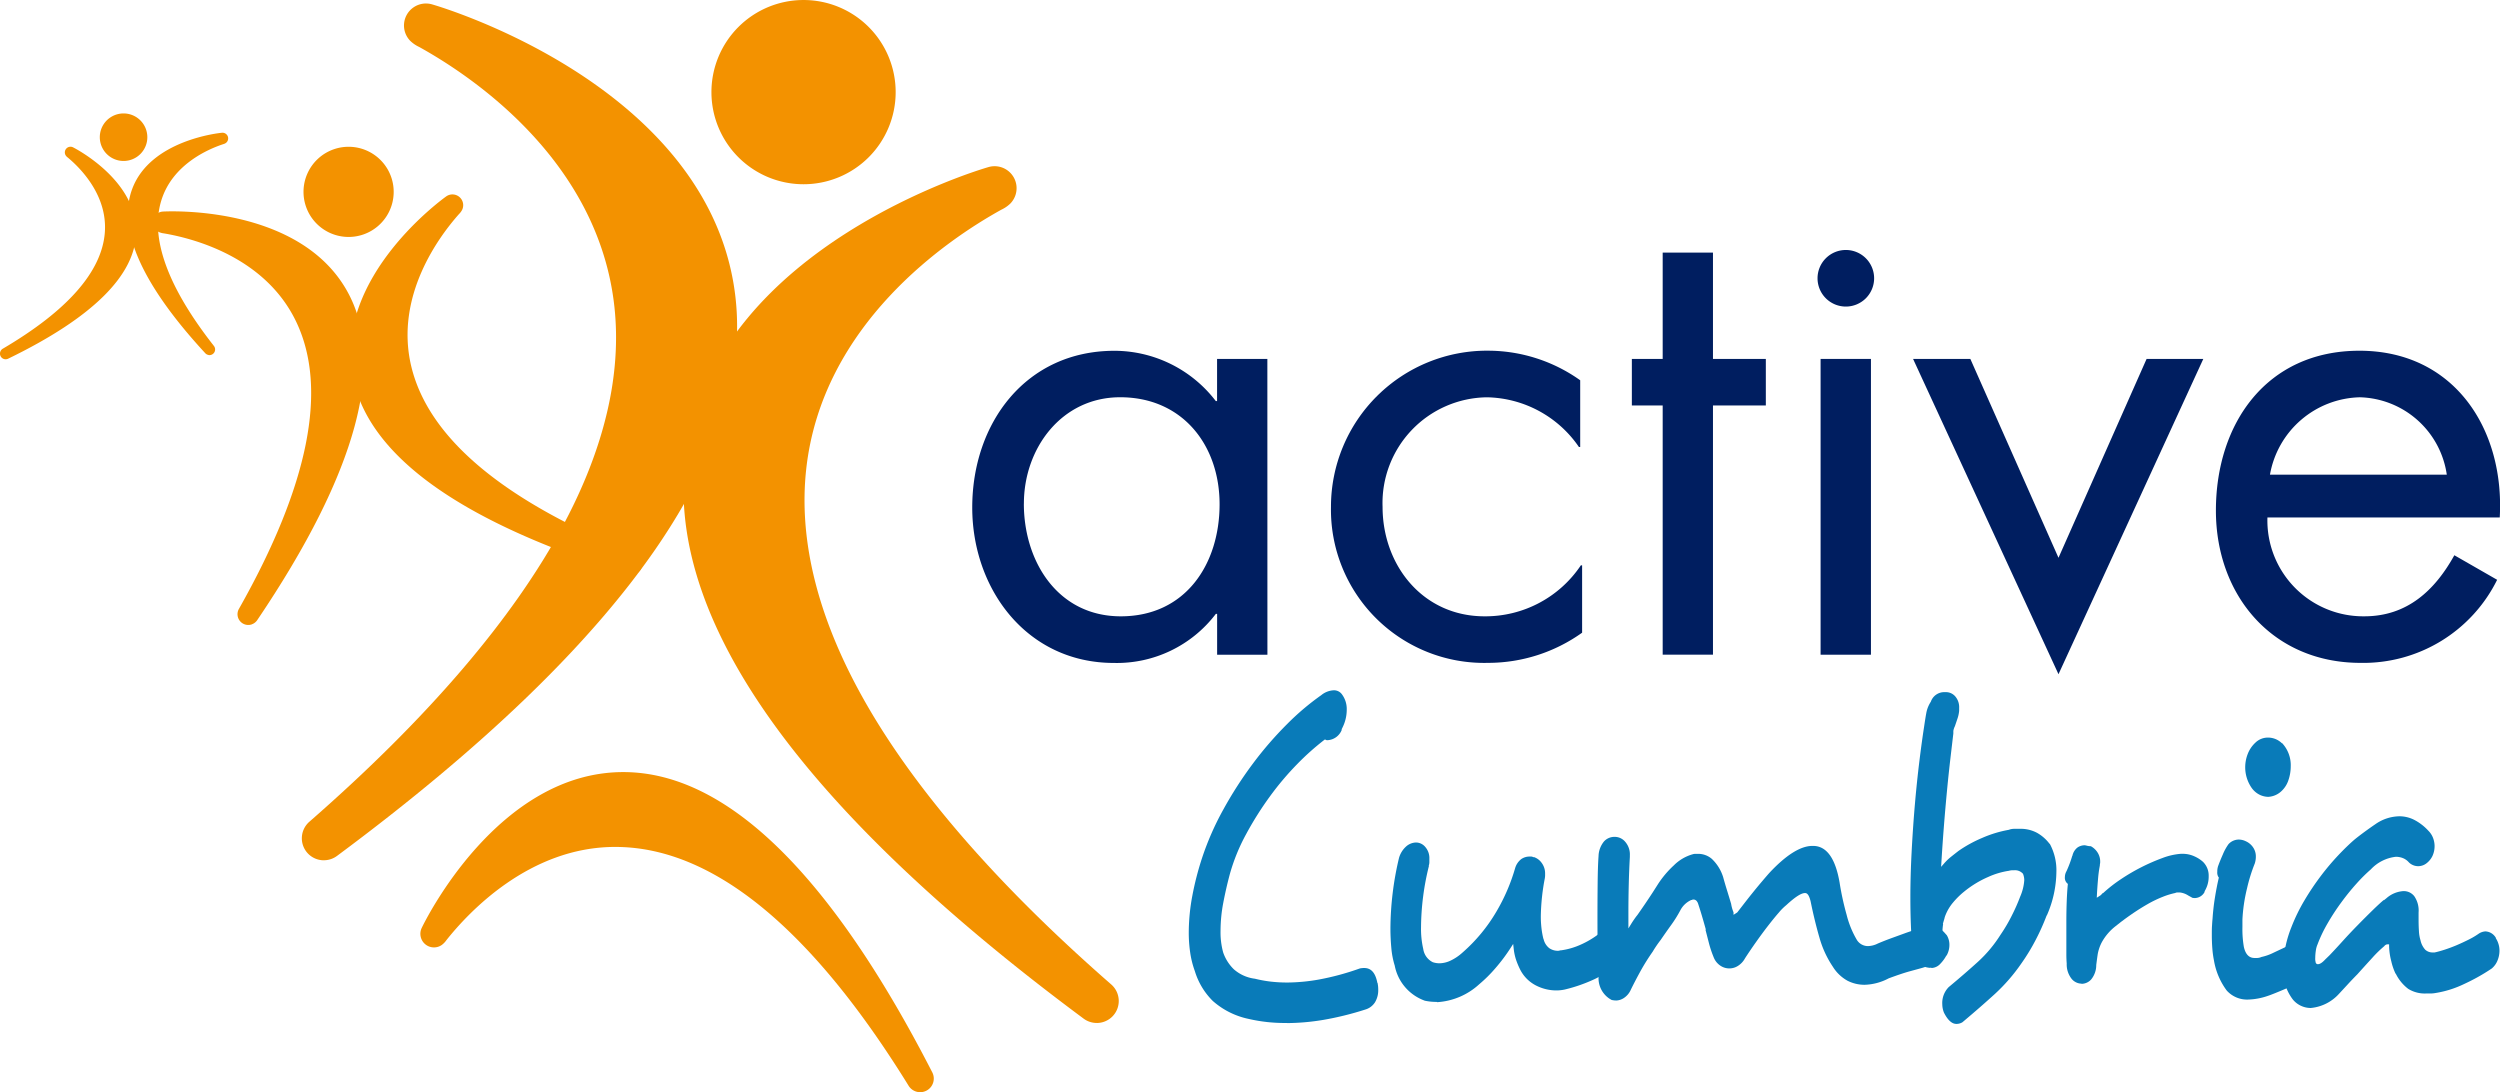 <svg xmlns="http://www.w3.org/2000/svg" xmlns:xlink="http://www.w3.org/1999/xlink" width="174" height="76.016" viewBox="0 0 174 76.016"><defs><clipPath id="clip-path"><rect width="174" height="76.016" fill="#f39200"></rect></clipPath></defs><g clip-path="url(#clip-path)"><path d="M344.422,138h-3.5v-2.847h-.088a8.654,8.654,0,0,1-7.1,3.417c-6.045,0-9.856-5.125-9.856-10.819,0-5.87,3.723-10.907,9.9-10.907a8.9,8.9,0,0,1,7.052,3.5h.088v-2.935h3.5ZM327.47,127.484c0,4.03,2.365,7.841,6.746,7.841,4.512,0,6.877-3.636,6.877-7.8,0-4.117-2.584-7.447-6.92-7.447-4.074,0-6.7,3.548-6.7,7.4" transform="translate(-256.21 -92.429)" fill="#001e60"></path><path d="M460.725,123.541h-.088a7.932,7.932,0,0,0-6.395-3.46,7.361,7.361,0,0,0-7.272,7.622c0,4.074,2.8,7.622,7.1,7.622a8,8,0,0,0,6.7-3.548h.088v4.687a11.251,11.251,0,0,1-6.526,2.1A10.665,10.665,0,0,1,443.379,127.7a10.862,10.862,0,0,1,10.995-10.863,11.087,11.087,0,0,1,6.351,2.059Z" transform="translate(-350.743 -92.429)" fill="#001e60"></path><path d="M549.242,112.123h-3.5V94.778h-2.146V91.536h2.146v-7.4h3.5v7.4h3.679v3.242h-3.679Z" transform="translate(-430.019 -66.556)" fill="#001e60"></path><rect width="3.505" height="20.587" transform="translate(126.713 24.981)" fill="#001e60"></rect><path d="M647.421,133.406l6.132-13.841H657.5L647.421,141.51,637.3,119.565h3.986Z" transform="translate(-504.15 -94.584)" fill="#001e60"></path><path d="M741.738,128.446a6.67,6.67,0,0,0,6.746,6.877c2.979,0,4.906-1.8,6.264-4.25l2.978,1.709a10.391,10.391,0,0,1-9.5,5.782c-6.132,0-10.074-4.687-10.074-10.6,0-6.088,3.547-11.125,9.987-11.125,6.614,0,10.118,5.475,9.768,11.607Zm12.484-2.979a6.282,6.282,0,0,0-6.044-5.388,6.51,6.51,0,0,0-6.264,5.388Z" transform="translate(-583.925 -92.428)" fill="#001e60"></path><path d="M609.409,85.244a1.969,1.969,0,1,1-1.969-1.968,1.969,1.969,0,0,1,1.969,1.968" transform="translate(-478.97 -65.877)" fill="#001e60"></path><path d="M.321,63.666a.395.395,0,0,1-.127-.729c4.492-2.639,6.88-5.351,7.1-8.06.212-2.629-1.732-4.544-2.578-5.246a.6.6,0,0,1-.138-.139.395.395,0,0,1,.508-.57c.18.092,4.42,2.28,4.389,5.882-.026,3-3.023,5.972-8.908,8.828a.394.394,0,0,1-.245.033" transform="translate(0 -38.667)" fill="#f39200"></path><path d="M48.219,59.683a.394.394,0,0,1-.217-.12c-4.437-4.806-6.144-8.665-5.072-11.469,1.285-3.364,6.031-3.856,6.233-3.875a.395.395,0,0,1,.265.716.594.594,0,0,1-.179.079c-1.043.344-3.552,1.418-4.314,3.943-.785,2.6.449,6,3.668,10.1a.395.395,0,0,1-.384.632" transform="translate(-33.715 -34.979)" fill="#f39200"></path><path d="M33.276,39.136a1.654,1.654,0,1,0,1.933-1.319,1.654,1.654,0,0,0-1.933,1.319" transform="translate(-26.301 -29.893)" fill="#f39200"></path><path d="M136.578,91.188a.748.748,0,0,1-.469.008c-11.851-3.672-18.32-8.385-19.226-14.006-1.088-6.744,6.235-12.061,6.547-12.284a.749.749,0,0,1,1.115.923,1.119,1.119,0,0,1-.219.3c-1.385,1.557-4.483,5.7-3.334,10.573,1.185,5.019,6.439,9.421,15.616,13.084a.749.749,0,0,1-.03,1.4" transform="translate(-92.375 -51.235)" fill="#f39200"></path><path d="M57.777,99.169a.749.749,0,0,1-.9-1.075c4.866-8.6,6.209-15.322,3.992-19.978-2.15-4.517-7.162-5.813-9.216-6.16a1.124,1.124,0,0,1-.358-.1.749.749,0,0,1,.292-1.418c.383-.022,9.421-.457,12.794,5.484,2.811,4.951.714,12.675-6.232,22.956a.751.751,0,0,1-.372.287" transform="translate(-40.249 -55.713)" fill="#f39200"></path><path d="M107.205,50.986a3.138,3.138,0,1,1-4-1.92,3.138,3.138,0,0,1,4,1.92" transform="translate(-79.982 -38.673)" fill="#f39200"></path><path d="M256.453,114.992a1.526,1.526,0,0,1-.911-.3c-20.356-15.11-29.631-28.578-27.569-40.027,2.474-13.738,20.192-19.024,20.945-19.242a1.53,1.53,0,0,1,1.525,2.534,2.292,2.292,0,0,1-.626.43c-3.726,2.063-12.508,7.957-13.591,18.121-.5,4.682.693,9.768,3.544,15.116,3.465,6.5,9.417,13.462,17.691,20.687a1.53,1.53,0,0,1-1.007,2.683" transform="translate(-180.12 -43.794)" fill="#f39200"></path><path d="M174.831,279.474a.947.947,0,0,1-.807-.449c-6.814-11.029-13.684-16.622-20.417-16.622-5.966,0-10.2,4.536-11.75,6.486a1.418,1.418,0,0,1-.326.339.947.947,0,0,1-1.394-1.188c.212-.443,5.293-10.846,14.027-10.846,7.155,0,14.392,7.032,21.508,20.9a.948.948,0,0,1-.842,1.38" transform="translate(-110.785 -203.457)" fill="#f39200"></path><path d="M102.079,60.8a1.53,1.53,0,0,1-1.007-2.683c8.273-7.226,14.226-14.186,17.691-20.687,2.85-5.348,4.043-10.434,3.544-15.116-1.083-10.164-9.866-16.059-13.591-18.121a2.292,2.292,0,0,1-.626-.429,1.53,1.53,0,0,1,1.525-2.535c.753.218,18.471,5.5,20.946,19.242,2.062,11.45-7.214,24.917-27.569,40.027a1.526,1.526,0,0,1-.911.3" transform="translate(-79.54 -0.924)" fill="#f39200"></path><path d="M249.8,6.411A6.411,6.411,0,1,1,243.384,0,6.411,6.411,0,0,1,249.8,6.411" transform="translate(-187.462 0.001)" fill="#f39200"></path><path d="M402.839,253.116a11.173,11.173,0,0,1-2.7-.29,5.434,5.434,0,0,1-2.463-1.243,4.932,4.932,0,0,1-1.248-2.075,6.453,6.453,0,0,1-.324-1.287,9.5,9.5,0,0,1-.1-1.386,13.985,13.985,0,0,1,.251-2.588,20.693,20.693,0,0,1,.678-2.626,19.778,19.778,0,0,1,1.482-3.371,27.359,27.359,0,0,1,2.063-3.2,24.925,24.925,0,0,1,2.376-2.742,17.742,17.742,0,0,1,2.372-2.008,1.476,1.476,0,0,1,.871-.339.684.684,0,0,1,.57.284,1.716,1.716,0,0,1,.332,1.078,2.768,2.768,0,0,1-.293,1.226l-.073.149h.026a1.128,1.128,0,0,1-.991.736.259.259,0,0,1-.116-.015l-.065-.04-.062.045a17.939,17.939,0,0,0-1.855,1.655,20.118,20.118,0,0,0-1.9,2.244,22.968,22.968,0,0,0-1.674,2.651,13.231,13.231,0,0,0-1.145,2.824c-.168.63-.317,1.284-.444,1.946a10.486,10.486,0,0,0-.191,1.958,5.292,5.292,0,0,0,.181,1.5,3,3,0,0,0,.734,1.168,2.713,2.713,0,0,0,1.472.665,8.92,8.92,0,0,0,1.092.2,10.085,10.085,0,0,0,1.174.066,13.011,13.011,0,0,0,2.216-.213,18.224,18.224,0,0,0,2.744-.738.705.705,0,0,1,.159-.044,1.555,1.555,0,0,1,.234-.015c.467,0,.763.324.9.992l0,.023.025.032q.021.112.032.213a2.487,2.487,0,0,1,.012.266,1.617,1.617,0,0,1-.225.859,1.192,1.192,0,0,1-.686.508,21.292,21.292,0,0,1-2.888.713,15.651,15.651,0,0,1-2.557.227" transform="translate(-313.266 -181.917)" fill="#097bb9"></path><path d="M466.446,291.745a3.984,3.984,0,0,1-.877-.087v-.005a3.242,3.242,0,0,1-2.076-2.437,5.746,5.746,0,0,1-.236-1.219c-.041-.45-.063-.907-.063-1.359a21.544,21.544,0,0,1,.6-4.926,1.712,1.712,0,0,1,.519-.809,1.075,1.075,0,0,1,.664-.253.846.846,0,0,1,.639.307,1.176,1.176,0,0,1,.288.827v.261a.841.841,0,0,1-.046.231l.015.007a18.119,18.119,0,0,0-.549,4.259,6.25,6.25,0,0,0,.155,1.524,1.217,1.217,0,0,0,.667.917,1.5,1.5,0,0,0,.473.074,1.865,1.865,0,0,0,.766-.189,3.383,3.383,0,0,0,.822-.555,11.479,11.479,0,0,0,2.357-2.844,13.033,13.033,0,0,0,1.31-3.038,1.24,1.24,0,0,1,.425-.626,1.01,1.01,0,0,1,.582-.177h.126a.376.376,0,0,1,.151.053l.017-.018a1.09,1.09,0,0,1,.541.4,1.222,1.222,0,0,1,.243.768v.13a1.548,1.548,0,0,1-.019.178h0a15.111,15.111,0,0,0-.279,2.625,7,7,0,0,0,.051.893,5.727,5.727,0,0,0,.129.7h.009a1.115,1.115,0,0,0,.4.648,1.055,1.055,0,0,0,.6.182.437.437,0,0,0,.136-.022.3.3,0,0,1,.091-.011,4.956,4.956,0,0,0,1.372-.4,6.2,6.2,0,0,0,1.144-.664,1.011,1.011,0,0,1,.565-.206c.4,0,.666.241.8.737a1.818,1.818,0,0,1,.122.657,1.783,1.783,0,0,1-.12.648,1.308,1.308,0,0,1-.421.542,6.5,6.5,0,0,1-1.416.816,10.716,10.716,0,0,1-1.8.6c-.095.02-.193.036-.29.046a2.767,2.767,0,0,1-.291.016,3.117,3.117,0,0,1-1.451-.362,2.52,2.52,0,0,1-1.078-1.111,5.418,5.418,0,0,1-.284-.686,3.832,3.832,0,0,1-.159-.777l-.033-.3-.166.259a12.378,12.378,0,0,1-1.064,1.421,9.638,9.638,0,0,1-1.136,1.128,4.765,4.765,0,0,1-2.935,1.246" transform="translate(-366.42 -222.012)" fill="#097bb9"></path><path d="M533.46,290.165a1.349,1.349,0,0,1-.28-.03.466.466,0,0,1-.055-.015l-.162-.1a1.711,1.711,0,0,1-.733-1.481c-.034-.58-.055-1.226-.063-1.919s-.013-1.389-.013-2.084q0-1.335.013-2.524c.008-.789.029-1.428.063-1.9a1.669,1.669,0,0,1,.387-1.026.974.974,0,0,1,.717-.31h.05a.95.95,0,0,1,.7.341,1.345,1.345,0,0,1,.325.956v.1c-.034.6-.06,1.239-.076,1.9s-.025,1.319-.025,1.974v1.1l.2-.325c.066-.107.133-.209.2-.305s.141-.2.224-.3c.171-.243.344-.493.522-.755s.358-.533.543-.816l.354-.555a6.845,6.845,0,0,1,1.12-1.332,3.007,3.007,0,0,1,1.314-.772.579.579,0,0,1,.176-.029h.227a1.449,1.449,0,0,1,.928.351,2.956,2.956,0,0,1,.788,1.275c.079.289.173.607.276.939s.193.63.277.911a2.613,2.613,0,0,0,.157.568l0,.01.011.014v.176l.258-.166.529-.682q.289-.373.592-.748t.592-.715q.289-.342.517-.6c1.166-1.25,2.175-1.885,3-1.885h.051c.928,0,1.546.848,1.838,2.52a19.307,19.307,0,0,0,.494,2.274,6.575,6.575,0,0,0,.707,1.738.906.906,0,0,0,.748.44,1.579,1.579,0,0,0,.706-.174c.291-.125.607-.25.935-.37l.974-.354q.5-.182.935-.294a5.345,5.345,0,0,1,.729-.143h.139a1.278,1.278,0,0,1,.546.1,1.3,1.3,0,0,1,.407.316l.148.166a1.292,1.292,0,0,1,.18.678,1.5,1.5,0,0,1-.2.739l-.017,0a2.5,2.5,0,0,1-.412.563.865.865,0,0,1-.562.293.287.287,0,0,1-.156-.048l-.025.026a1.338,1.338,0,0,0-.178-.07l-.037-.012-.036.013c-.116.043-.274.091-.47.143l-.658.18c-.233.064-.475.14-.739.23s-.5.175-.735.262a3.781,3.781,0,0,1-1.679.449,2.608,2.608,0,0,1-1.187-.281,2.784,2.784,0,0,1-1.02-.974,7.006,7.006,0,0,1-.934-2.024c-.225-.777-.433-1.629-.616-2.533-.1-.4-.219-.573-.384-.573-.271,0-.687.268-1.312.844a3.734,3.734,0,0,0-.513.513c-.22.251-.467.554-.736.9s-.545.72-.823,1.112-.546.785-.8,1.177a1.414,1.414,0,0,1-.484.521,1.112,1.112,0,0,1-1.232-.015,1.244,1.244,0,0,1-.465-.588,7.554,7.554,0,0,1-.336-1.013l-.232-.9h.028l-.037-.132q-.127-.457-.253-.881t-.279-.883l-.014,0a.306.306,0,0,0-.266-.205.245.245,0,0,0-.134.033H538.7l-.016,0a1.593,1.593,0,0,0-.767.729,8.834,8.834,0,0,1-.628,1.006c-.228.315-.468.656-.734,1.045a8.166,8.166,0,0,0-.559.82,14.88,14.88,0,0,0-.873,1.4c-.261.478-.478.9-.646,1.243a1.328,1.328,0,0,1-.478.575,1.036,1.036,0,0,1-.535.179" transform="translate(-420.971 -220.53)" fill="#097bb9"></path><path d="M639.583,253.675c-.307,0-.6-.265-.862-.788a1.616,1.616,0,0,1-.115-.574,1.578,1.578,0,0,1,.447-1.2c.749-.623,1.434-1.216,2.031-1.758a9.066,9.066,0,0,0,1.571-1.879,11.131,11.131,0,0,0,.8-1.361,12.753,12.753,0,0,0,.573-1.3,3.41,3.41,0,0,0,.284-1.142,1.186,1.186,0,0,0-.082-.428l-.005-.014-.009-.012a.737.737,0,0,0-.617-.237h-.126a.969.969,0,0,0-.229.036,5.451,5.451,0,0,0-1.443.429,7.135,7.135,0,0,0-1.68,1.025,5.5,5.5,0,0,0-.76.748,3.187,3.187,0,0,0-.535.893,1.346,1.346,0,0,0-.068.213.7.7,0,0,1-.033.113l-.078.268.018.009c-.015.1-.027.2-.035.288s-.013.185-.013.253c0,.162,0,.3.013.43s.021.265.039.4v.28a1.829,1.829,0,0,1-.342,1.058.837.837,0,0,1-.661.336.953.953,0,0,1-.632-.3,1.753,1.753,0,0,1-.448-1.016,11.521,11.521,0,0,1-.163-1.6c-.025-.615-.038-1.277-.038-1.967,0-1,.03-2.072.088-3.188s.135-2.233.227-3.3.2-2.087.315-3.026.227-1.738.328-2.392c.051-.347.1-.664.152-.943a2.121,2.121,0,0,1,.313-.777.987.987,0,0,1,.944-.668h.1a.852.852,0,0,1,.652.291,1.148,1.148,0,0,1,.276.81v.2a2.362,2.362,0,0,1-.121.554c-.067.2-.126.37-.177.522a1.1,1.1,0,0,0-.106.325v.174q-.091.765-.2,1.7c-.082.7-.163,1.461-.24,2.267s-.149,1.623-.215,2.462-.126,1.7-.177,2.543l-.019.313.209-.24a3.723,3.723,0,0,1,.478-.459c.176-.14.349-.276.516-.406a8.97,8.97,0,0,1,1.631-.9,8.257,8.257,0,0,1,1.906-.579v-.007a1.13,1.13,0,0,1,.335-.057h.4a2.4,2.4,0,0,1,1.2.279,2.809,2.809,0,0,1,.839.722l.032.042h.017a3.876,3.876,0,0,1,.459,1.981,7.705,7.705,0,0,1-.662,3l-.013,0a15.423,15.423,0,0,1-.753,1.683,13.835,13.835,0,0,1-1,1.649,12.585,12.585,0,0,1-1.866,2.15c-.669.608-1.377,1.226-2.105,1.838l-.145.122a.819.819,0,0,1-.415.113" transform="translate(-503.423 -182.411)" fill="#097bb9"></path><path d="M689.022,291.214a.91.91,0,0,1-.689-.339,1.622,1.622,0,0,1-.339-1.059c-.016-.216-.025-.433-.025-.648V286.92c0-.5.009-.975.025-1.413s.042-.842.075-1.183l.005-.055-.044-.035a.53.53,0,0,1-.163-.441.841.841,0,0,1,.113-.407,8.1,8.1,0,0,0,.4-1.066h.01a.985.985,0,0,1,.349-.577.882.882,0,0,1,.506-.16.772.772,0,0,1,.149.029,1.206,1.206,0,0,0,.279.036,1.272,1.272,0,0,1,.443.4,1.166,1.166,0,0,1,.208.705.6.6,0,0,1-.011.111.785.785,0,0,0-.014.139,8.365,8.365,0,0,0-.126.947c-.034.394-.06.757-.076,1.079l-.011.206.256-.164a.46.46,0,0,0,.1-.1.211.211,0,0,1,.084-.065l.017-.007.013-.013a10.082,10.082,0,0,1,1.224-.951,13.707,13.707,0,0,1,2.893-1.471,4.561,4.561,0,0,1,1.269-.287h.095a1.966,1.966,0,0,1,.861.184,2.259,2.259,0,0,1,.577.371,1.335,1.335,0,0,1,.4,1,1.94,1.94,0,0,1-.215.929l-.082.153h.022a.789.789,0,0,1-.677.443,1.094,1.094,0,0,1-.176-.015l-.3-.166a1.344,1.344,0,0,0-.584-.209h-.152a.347.347,0,0,0-.166.038,5.175,5.175,0,0,0-.859.263,7.956,7.956,0,0,0-1.062.512c-.364.208-.741.445-1.119.706s-.737.528-1.055.787a3.6,3.6,0,0,0-1.039,1.209,2.864,2.864,0,0,0-.261.794q-.049.332-.1.741h0a1.574,1.574,0,0,1-.35,1,.908.908,0,0,1-.678.309" transform="translate(-544.151 -222.752)" fill="#097bb9"></path><path d="M742.386,263.006c-.406.182-1.342.579-1.675.686a4.572,4.572,0,0,1-1.354.255,1.9,1.9,0,0,1-1.508-.631,4.842,4.842,0,0,1-.886-2.089,6.612,6.612,0,0,1-.112-.817c-.025-.311-.037-.631-.037-.953,0-.244,0-.45.012-.631s.021-.349.038-.5c.033-.5.088-.987.164-1.461s.163-.93.264-1.362l.011-.047-.03-.038a.588.588,0,0,1-.079-.361,1.3,1.3,0,0,1,.011-.2c.008-.051.02-.108.036-.169.081-.228.194-.511.336-.832a3.54,3.54,0,0,1,.4-.728.987.987,0,0,1,.722-.317,1.152,1.152,0,0,1,.483.12,1.2,1.2,0,0,1,.511.434,1.107,1.107,0,0,1,.185.612,1.559,1.559,0,0,1-.071.489,11.611,11.611,0,0,0-.545,1.751,11.462,11.462,0,0,0-.318,2.153v.526a7.282,7.282,0,0,0,.1,1.389c.113.51.361.768.737.768h.2a.752.752,0,0,0,.285-.069,3.611,3.611,0,0,0,.848-.3c.316-.15,1.21-.565,1.549-.741Zm-1.64-13.167a1.444,1.444,0,0,1-.586-.137,1.511,1.511,0,0,1-.564-.473,2.512,2.512,0,0,1-.458-1.469,2.551,2.551,0,0,1,.17-.893,2.1,2.1,0,0,1,.53-.792,1.247,1.247,0,0,1,.909-.361,1.383,1.383,0,0,1,.913.364l.031.027h.02a2.249,2.249,0,0,1,.595,1.622,2.969,2.969,0,0,1-.159.945,1.816,1.816,0,0,1-.489.771,1.449,1.449,0,0,1-.91.395" transform="translate(-582.871 -194.378)" fill="#097bb9"></path><path d="M762.516,285.259a1.619,1.619,0,0,1-1.257-.583,3.376,3.376,0,0,1-.68-2.31,7.959,7.959,0,0,1,.573-2.731,12.508,12.508,0,0,1,.915-1.876,18.377,18.377,0,0,1,1.142-1.7,17.258,17.258,0,0,1,1.217-1.441c.406-.427.79-.8,1.141-1.1.4-.32.879-.675,1.43-1.051a2.983,2.983,0,0,1,1.7-.551,2.282,2.282,0,0,1,.975.234,3.558,3.558,0,0,1,1.016.775,1.415,1.415,0,0,1,.33.516,1.622,1.622,0,0,1,.1.521,1.659,1.659,0,0,1-.143.707,1.423,1.423,0,0,1-.433.53.951.951,0,0,1-.579.191.928.928,0,0,1-.633-.266,1.106,1.106,0,0,0-.425-.3,1.359,1.359,0,0,0-.482-.089,2.812,2.812,0,0,0-1.739.874,11.439,11.439,0,0,0-.993.986c-.355.393-.71.829-1.055,1.3a15.656,15.656,0,0,0-.966,1.476,9.662,9.662,0,0,0-.7,1.465,1.633,1.633,0,0,0-.119.444,3.545,3.545,0,0,0-.039.5.88.88,0,0,0,.027.288.153.153,0,0,0,.157.142c.135,0,.3-.1.509-.327l.3-.29c.273-.286.584-.621.926-1s.7-.756,1.058-1.121.71-.716,1.059-1.057c.268-.261.514-.488.737-.677v.026l.177-.14a1.965,1.965,0,0,1,1.193-.5.927.927,0,0,1,.749.353,1.761,1.761,0,0,1,.3,1.14v.489c0,.305.009.582.026.822a2.523,2.523,0,0,0,.106.611,1.41,1.41,0,0,0,.331.663.751.751,0,0,0,.529.192h.113l.012,0c.2-.043.444-.11.718-.2s.551-.193.831-.313.546-.244.813-.377a5.364,5.364,0,0,0,.683-.4.941.941,0,0,1,.492-.176.884.884,0,0,1,.725.449v.029l.014.024a1.6,1.6,0,0,1,.238.828,1.813,1.813,0,0,1-.143.71,1.4,1.4,0,0,1-.4.546,13.653,13.653,0,0,1-1.921,1.077,7.152,7.152,0,0,1-1.989.626,1.909,1.909,0,0,1-.338.032h-.3a2.188,2.188,0,0,1-1.263-.323,2.974,2.974,0,0,1-.864-1.055l-.015,0a4.183,4.183,0,0,1-.3-.876,4.418,4.418,0,0,1-.149-1.067v-.1h-.108a.3.3,0,0,0-.23.129,7.959,7.959,0,0,0-.823.8q-.492.538-1.049,1.157c-.233.236-.459.472-.668.7l-.618.668a3.016,3.016,0,0,1-1.939.975" transform="translate(-601.671 -215.103)" fill="#097bb9"></path></g></svg>